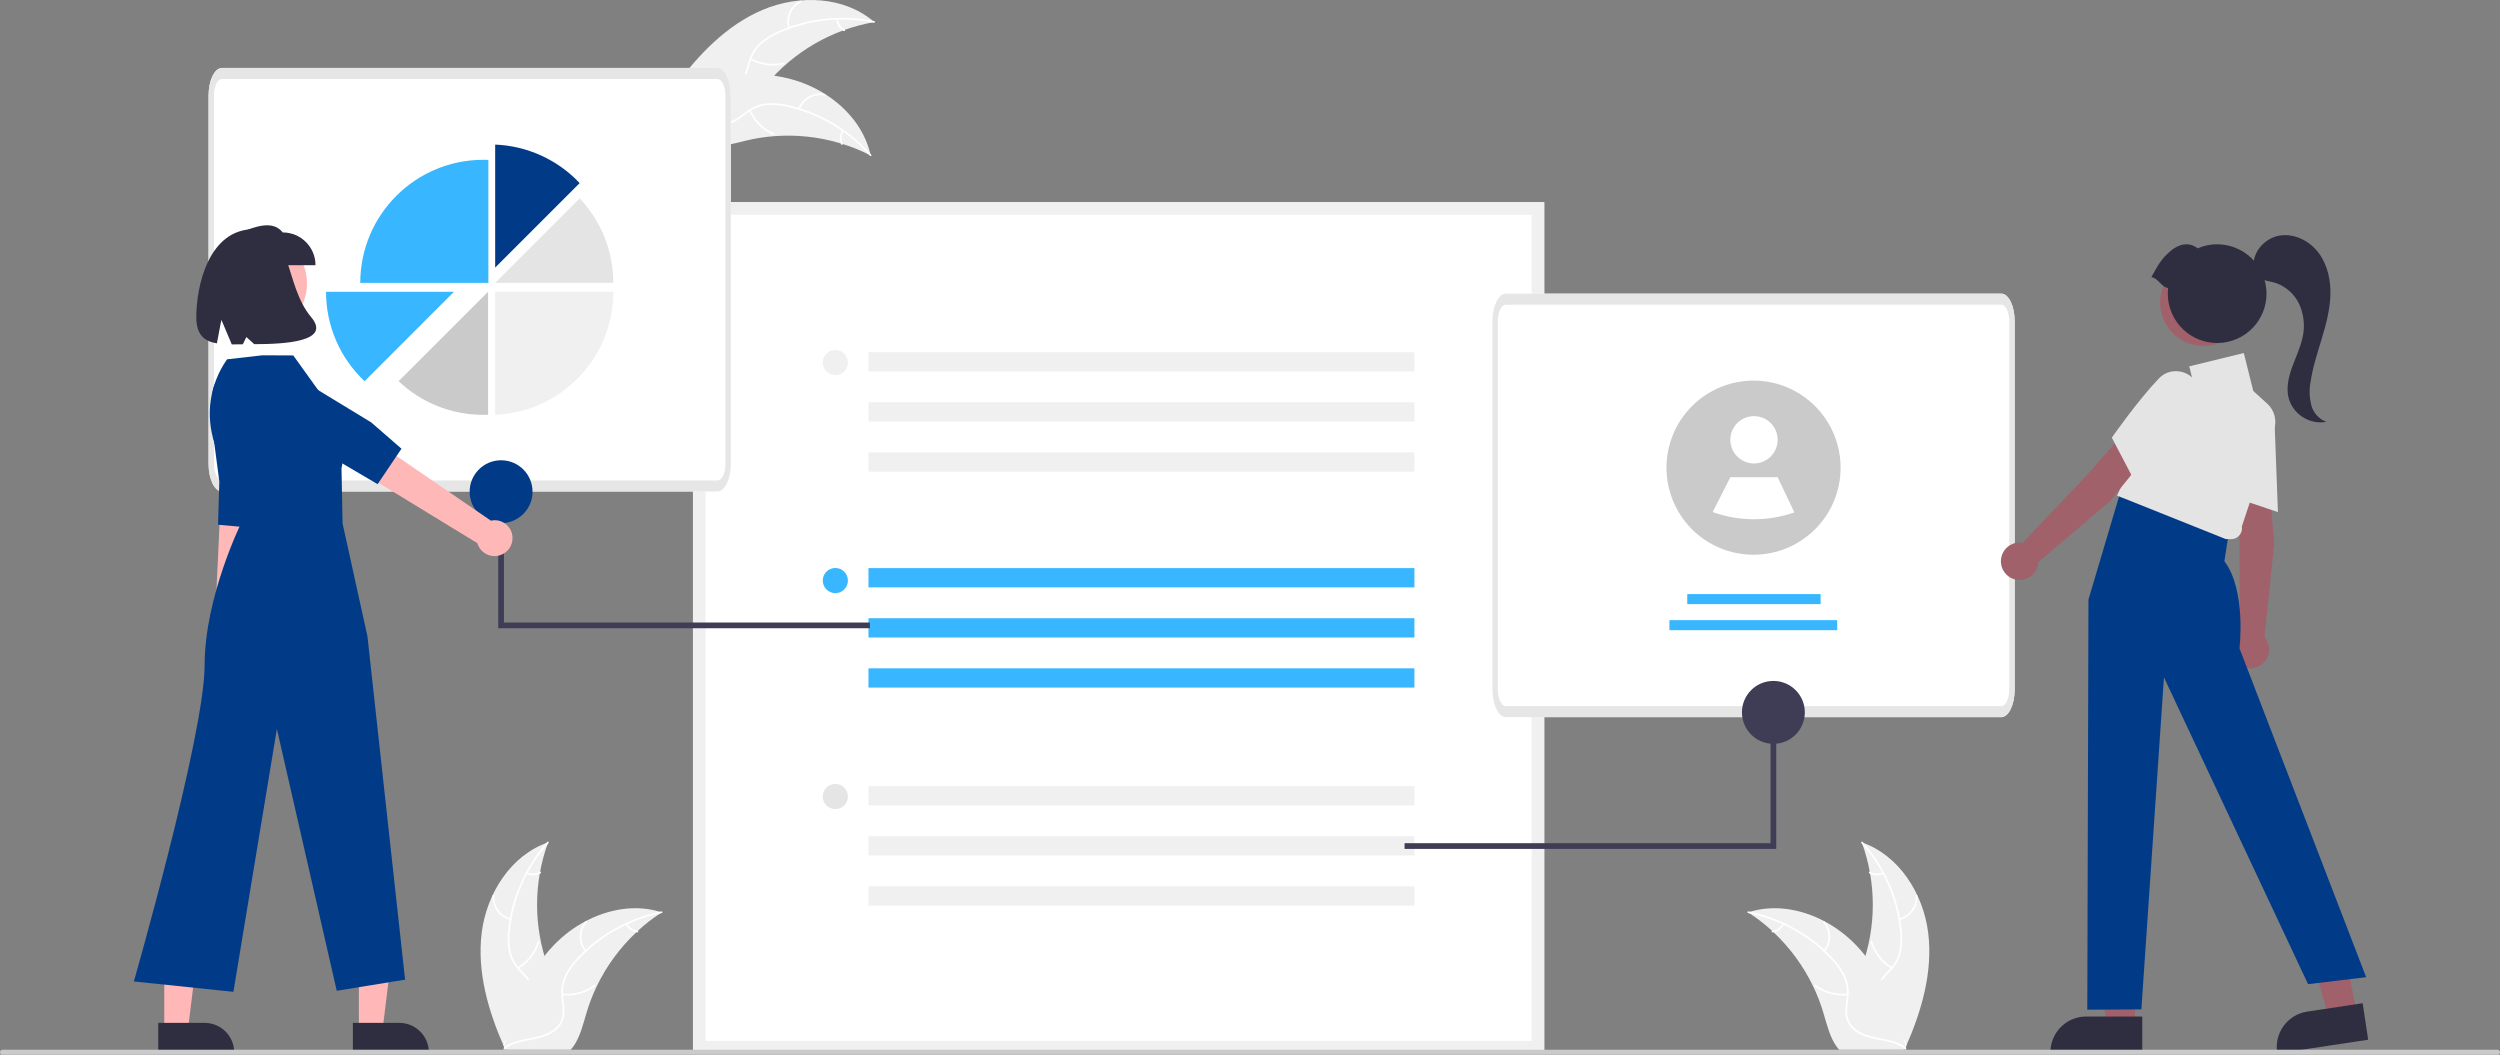 <svg xmlns="http://www.w3.org/2000/svg" id="Layer_2" data-name="Layer 2" viewBox="0 0 751.26 316.95"><rect x="0" y="0" width="751.26" height="316.95" fill="#808080" stroke="none"/><defs><style>      .cls-1 {        fill: #a0616a;      }      .cls-1, .cls-2, .cls-3, .cls-4, .cls-5, .cls-6, .cls-7, .cls-8, .cls-9, .cls-10, .cls-11, .cls-12, .cls-13 {        stroke-width: 0px;      }      .cls-2 {        fill: #38b6ff;      }      .cls-3 {        fill: #3f3d56;      }      .cls-4 {        fill: #ffb8b8;      }      .cls-5 {        fill: #2f2e41;      }      .cls-6 {        fill: #cacaca;      }      .cls-7 {        fill: #013b88;      }      .cls-8 {        fill: #e5e5e5;      }      .cls-9 {        fill: #e6e6e6;      }      .cls-10 {        fill: #fff;      }      .cls-11 {        fill: #e4e4e4;      }      .cls-12 {        fill: #f0f0f0;      }      .cls-13 {        fill: #ffb7b7;      }    </style></defs><g id="Layer_1-2" data-name="Layer 1"><g><path class="cls-12" d="M229.21,2.95c10.91-4.62,24.59-4.11,33.51,3.68-12.69,2.23-24.18,8.88-32.44,18.76-3.17,3.82-6.3,8.41-11.18,9.36-3.03.59-6.21-.43-8.8-2.11-2.59-1.69-4.7-4-6.78-6.29l-.72-.27c6.98-9.58,15.5-18.51,26.41-23.13Z"></path><path class="cls-10" d="M262.59,6.83c-9.6-1.99-19.59-.9-28.54,3.11-1.94.83-3.74,1.96-5.33,3.35-1.51,1.4-2.61,3.18-3.19,5.16-.58,1.83-.97,3.77-1.98,5.42-1.08,1.7-2.83,2.86-4.81,3.18-2.43.47-4.89.03-7.28-.48-2.65-.57-5.4-1.2-8.09-.53-.33.08-.43-.43-.11-.51,4.69-1.16,9.22,1.42,13.91,1.19,2.19-.11,4.36-.88,5.67-2.72,1.15-1.61,1.54-3.61,2.12-5.47.54-1.93,1.55-3.7,2.93-5.16,1.51-1.47,3.27-2.66,5.18-3.54,4.28-2.04,8.86-3.4,13.56-4.02,5.36-.74,10.82-.56,16.12.54.33.07.16.56-.17.5h0Z"></path><path class="cls-10" d="M236.86,8.48c-.97-3.29.59-6.8,3.68-8.28.3-.14.54.32.24.46-2.88,1.38-4.33,4.65-3.41,7.71.1.32-.42.43-.51.11Z"></path><path class="cls-10" d="M225.7,17.48c2.97,1.65,6.44,2.12,9.74,1.33.33-.08.43.43.11.51-3.43.83-7.05.33-10.14-1.4-.29-.16,0-.6.29-.44Z"></path><path class="cls-10" d="M251.81,5.73c.11,1.33.88,2.51,2.04,3.16.3.16,0,.6-.29.44-1.29-.71-2.14-2.02-2.27-3.49-.02-.14.06-.28.2-.31.14-.03.28.06.31.2h0Z"></path><path class="cls-12" d="M261.66,46.73c-.19-.1-.37-.19-.57-.28-2.53-1.27-5.15-2.33-7.85-3.17-.21-.07-.42-.13-.63-.2-6.52-1.96-13.35-2.69-20.14-2.15-2.7.22-5.38.64-8.02,1.26-3.64.86-7.52,2.08-11.13,1.7-.38-.04-.75-.09-1.12-.18l-9.67-16.72s0-.1-.01-.15l-.42-.65c.13-.04.27-.08.41-.12.08-.02.16-.05.23-.07.05-.02.1-.03.15-.05.02,0,.03-.01.05-.01.05-.02.09-.03.13-.04.78-.23,1.56-.45,2.35-.67t0,0c5.97-1.71,12.13-2.71,18.33-2.97.19,0,.37-.01.56-.01,2.78-.06,5.55.1,8.3.49,1.51.22,3,.51,4.47.88,3.81.96,7.45,2.51,10.78,4.6,6.63,4.17,11.86,10.41,13.64,17.94.05.19.09.38.13.58Z"></path><path class="cls-10" d="M261.42,46.81c-6.47-7.37-15.1-12.51-24.66-14.7-2.05-.51-4.17-.69-6.27-.54-2.05.21-4,.97-5.65,2.2-1.57,1.11-3.04,2.43-4.85,3.14-1.88.71-3.98.58-5.76-.36-2.22-1.09-3.92-2.92-5.52-4.77-1.78-2.05-3.59-4.21-6.14-5.3-.31-.13-.09-.6.22-.47,4.44,1.9,6.51,6.69,10.39,9.33,1.81,1.23,4.01,1.92,6.16,1.24,1.89-.6,3.41-1.95,4.98-3.09,1.6-1.22,3.47-2.03,5.45-2.35,2.09-.26,4.21-.16,6.27.29,4.65.95,9.12,2.62,13.25,4.95,4.73,2.64,8.97,6.07,12.54,10.14.22.25-.21.55-.43.3Z"></path><path class="cls-10" d="M239.89,32.63c1.21-3.21,4.56-5.07,7.93-4.4.33.07.24.58-.09.51-3.13-.63-6.26,1.11-7.36,4.11-.12.32-.59.09-.47-.22h0Z"></path><path class="cls-10" d="M225.56,33.1c1.37,3.1,3.87,5.58,6.98,6.92.31.13.09.61-.22.47-3.24-1.41-5.83-3.99-7.25-7.22-.14-.31.36-.48.49-.18h0Z"></path><path class="cls-10" d="M253.49,39.44c-.71,1.13-.81,2.53-.27,3.75.14.31-.35.48-.49.18-.6-1.35-.49-2.9.29-4.15.06-.13.22-.18.35-.12.13.06.19.22.12.35h0Z"></path><polygon class="cls-1" points="641.59 308.26 633.03 308.26 628.95 275.24 641.59 275.24 641.59 308.26"></polygon><path class="cls-5" d="M643.77,316.56h-27.61v-.35c0-5.93,4.81-10.74,10.74-10.74h16.86s0,11.09,0,11.09Z"></path><polygon class="cls-1" points="708.25 304.56 699.78 305.84 690.82 273.79 701.92 271.91 708.25 304.56"></polygon><path class="cls-5" d="M711.65,312.44l-27.3,4.13-.05-.35c-.89-5.87,3.15-11.34,9.02-12.23h0s16.67-2.52,16.67-2.52l1.66,10.97Z"></path><path class="cls-10" d="M464.05,316.56h-255.81V60.75h255.81v255.81Z"></path><path class="cls-12" d="M464.05,316.56h-255.81V60.75h255.81v255.81ZM212.01,312.78h248.26V64.53h-248.26v248.25Z"></path><rect class="cls-2" x="260.98" y="170.72" width="164.06" height="5.79"></rect><rect class="cls-2" x="260.98" y="185.78" width="164.06" height="5.79"></rect><rect class="cls-2" x="260.98" y="200.83" width="164.06" height="5.79"></rect><circle class="cls-2" cx="251.02" cy="174.46" r="3.78"></circle><rect class="cls-12" x="260.98" y="105.84" width="164.06" height="5.79"></rect><rect class="cls-12" x="260.98" y="120.89" width="164.06" height="5.79"></rect><rect class="cls-12" x="260.98" y="135.95" width="164.06" height="5.79"></rect><circle class="cls-12" cx="251.02" cy="108.95" r="3.78"></circle><rect class="cls-12" x="260.98" y="236.23" width="164.06" height="5.79"></rect><rect class="cls-12" x="260.98" y="251.29" width="164.06" height="5.79"></rect><rect class="cls-12" x="260.98" y="266.35" width="164.06" height="5.79"></rect><circle class="cls-8" cx="251.02" cy="239.35" r="3.78"></circle><path id="a663a212-5a7a-4ecb-8a2f-6fa6ae0edb66-668" class="cls-10" d="M601.37,215.51h-148.85c-2.23,0-4.04-3.7-4.04-8.27v-110.73c0-4.56,1.81-8.26,4.04-8.27h148.85c2.23,0,4.04,3.7,4.04,8.27v110.73c0,4.56-1.81,8.26-4.04,8.27Z"></path><path id="a98f1666-d830-4ea5-aaaf-8bede3f0142e-669" class="cls-9" d="M601.37,215.51h-148.85c-2.23,0-4.04-3.7-4.04-8.27v-110.73c0-4.56,1.81-8.26,4.04-8.27h148.85c2.23,0,4.04,3.7,4.04,8.27v110.73c0,4.56-1.81,8.26-4.04,8.27ZM452.52,91.55c-1.34,0-2.42,2.22-2.42,4.96v110.73c0,2.74,1.09,4.96,2.42,4.96h148.85c1.34,0,2.42-2.22,2.42-4.96v-110.73c0-2.74-1.09-4.96-2.42-4.96h-148.85Z"></path><rect class="cls-2" x="507.03" y="178.53" width="40.07" height="3.01"></rect><rect class="cls-2" x="501.67" y="186.36" width="50.42" height="3.01"></rect><path class="cls-6" d="M553.11,140.54c0,14.45-11.73,26.17-26.18,26.16-4.32,0-8.58-1.07-12.39-3.12h0c-12.72-6.86-17.48-22.73-10.62-35.45s22.72-17.48,35.44-10.62c8.47,4.56,13.75,13.41,13.75,23.03Z"></path><circle class="cls-10" cx="527.08" cy="132.16" r="7.11"></circle><path class="cls-10" d="M539.22,153.97c-7.95,2.79-16.62,2.76-24.55-.1h0s5.3-10.46,5.3-10.46h14.22l5.03,10.56Z"></path><polygon class="cls-3" points="422.08 255.1 533.77 255.1 533.77 206.13 532.05 206.13 532.05 253.38 422.08 253.38 422.08 255.1"></polygon><circle class="cls-3" cx="532.91" cy="214.07" r="9.45"></circle><path id="afd00def-263c-4571-9f5d-7c41b30310dc-670" class="cls-10" d="M215.57,147.69H66.72c-2.23,0-4.04-3.7-4.04-8.27V28.69c0-4.56,1.81-8.26,4.04-8.27h148.85c2.23,0,4.04,3.7,4.04,8.27v110.73c0,4.56-1.81,8.26-4.04,8.27Z"></path><path id="e92130d0-80d8-429c-a3ca-73c1ffe05a6e-671" class="cls-9" d="M215.57,147.69H66.72c-2.23,0-4.04-3.7-4.04-8.27V28.69c0-4.56,1.81-8.26,4.04-8.27h148.85c2.23,0,4.04,3.7,4.04,8.27v110.73c0,4.56-1.81,8.26-4.04,8.27ZM66.72,23.73c-1.34,0-2.42,2.22-2.42,4.96v110.73c0,2.74,1.09,4.96,2.42,4.96h148.85c1.34,0,2.42-2.22,2.42-4.96V28.69c0-2.74-1.09-4.96-2.42-4.96H66.72Z"></path><path class="cls-7" d="M174.19,55.02c-6.62-7.03-15.74-11.19-25.39-11.57v36.96l25.39-25.39Z"></path><path class="cls-11" d="M174.19,59.62l-25.39,25.39h35.49c.01-9.45-3.6-18.54-10.09-25.39Z"></path><path class="cls-12" d="M184.32,87.67c0,2.3-.21,4.6-.64,6.87-.03.18-.07.36-.1.53-.8,3.95-2.25,7.74-4.28,11.22-.11.19-.22.37-.33.56h0c-2,3.3-4.51,6.26-7.43,8.79-.14.13-.29.25-.44.37-6.27,5.28-14.12,8.31-22.31,8.62v-36.96h35.53Z"></path><path class="cls-6" d="M145.2,124.66c.49,0,.98-.01,1.47-.03v-36.96l-26.88,26.88c6.86,6.51,15.96,10.13,25.41,10.11Z"></path><path class="cls-2" d="M145.25,48.02c-20.43,0-36.99,16.56-36.99,36.99h0s38.5,0,38.5,0v-36.96c-.5-.02-1-.03-1.5-.03Z"></path><path class="cls-2" d="M136.43,87.67l-7.78,7.78-.25.25h0s-6.78,6.79-6.78,6.79l-.26.26-7.33,7.33-.26.26h0s-4.22,4.22-4.22,4.22c-7.4-6.98-11.59-16.71-11.58-26.88h38.46Z"></path><polygon class="cls-3" points="261.41 188.79 149.72 188.79 149.72 139.82 151.44 139.82 151.44 187.07 261.41 187.07 261.41 188.79"></polygon><circle class="cls-7" cx="150.58" cy="147.76" r="9.45"></circle><path class="cls-1" d="M681.85,144.61l-9.51,2.49.63,15.41.08,28.06c-2.55,1.77-3.19,5.27-1.43,7.82,1.77,2.55,5.27,3.19,7.82,1.43,2.55-1.77,3.19-5.27,1.43-7.82-.12-.17-.25-.33-.38-.49l2.92-28.16-1.57-18.73Z"></path><path class="cls-11" d="M684.51,153.88l-13.89-4.68-.03-.21c-.02-.13-2.06-13.29-2.03-22.32-.06-2.04.79-3.99,2.31-5.35,2.13-1.95,5.22-2.44,7.85-1.26,2.81,1.16,4.69,3.86,4.8,6.9l1.01,26.92Z"></path><path class="cls-7" d="M658.66,152.59l-21.25-5.5-9.82,33.08-.35,123.25,16.25-.1,6.79-99.76,43.3,92.18,17.46-2.09-38.06-98.81s2.09-17.46-4.54-26.19l1.4-9.08-11.17-6.98Z"></path><path class="cls-11" d="M670.46,162.02l-1.61-.03-32.66-13.05,15.62-34.8,7.42,1.35-1.35-5.4,16.39-4.01,2.85,11.41,4.21,3.83c2.17,1.97,2.97,5.03,2.04,7.81l-9.69,29.08c.3,1.78-.9,3.47-2.67,3.77-.18.03-.36.05-.55.05Z"></path><path class="cls-1" d="M645.9,135.96l-8.59-4.77-10.19,11.58-19.33,20.34c-3.07-.49-5.95,1.6-6.44,4.67s1.6,5.95,4.67,6.44c3.07.49,5.95-1.6,6.44-4.67.03-.2.05-.41.06-.62l21.57-18.34,11.81-14.63Z"></path><path class="cls-11" d="M641.42,144.5l-6.81-12.98.12-.17c.08-.11,7.7-11.03,13.95-17.54,1.37-1.51,3.33-2.34,5.36-2.27,2.89.07,5.46,1.84,6.55,4.51,1.23,2.78.72,6.03-1.3,8.3l-17.88,20.15Z"></path><circle class="cls-1" cx="662.15" cy="90.93" r="13.02"></circle><path class="cls-5" d="M646.48,83.3c2.19-3.92,3.03-5.56,5.85-7.94,2.5-2.11,5.57-2.73,8.05-.73,7.52-3.25,16.25.21,19.5,7.73,3.25,7.52-.21,16.25-7.73,19.5-7.52,3.25-16.25-.21-19.5-7.73-.8-1.86-1.22-3.86-1.22-5.89,0-.56.04-1.12.1-1.68-2.15-.3-2.89-2.97-5.05-3.27Z"></path><path class="cls-4" d="M70.52,197.15c2.32-1.39,3.06-4.4,1.67-6.71-.15-.25-.32-.48-.51-.7l6.36-63.8-10.62.7-2.94,62.82c-1.92,1.92-1.93,5.03-.01,6.96,1.6,1.61,4.1,1.91,6.04.73h0Z"></path><path class="cls-7" d="M63.13,123.57l2.78,21.15-.39,12.96,11.68,1.07,2.34-10.78,1.29-28.55c.2-4.47-3.08-8.33-7.53-8.85h0c-4.62-.54-8.82,2.73-9.43,7.34l-.75,5.64Z"></path><polygon class="cls-13" points="107.84 309.7 114.93 309.7 118.29 282.38 107.84 282.38 107.84 309.7"></polygon><path class="cls-5" d="M106.04,307.38h13.95s0,0,0,0c4.91,0,8.89,3.98,8.89,8.89v.29h-22.84s0-9.18,0-9.18Z"></path><polygon class="cls-13" points="49.36 309.7 56.44 309.7 59.81 282.38 49.36 282.38 49.36 309.7"></polygon><path class="cls-5" d="M47.55,307.38h13.95s0,0,0,0c4.91,0,8.89,3.98,8.89,8.89v.29h-22.84s0-9.18,0-9.18Z"></path><circle class="cls-4" cx="76.9" cy="85.17" r="15.36"></circle><path class="cls-7" d="M78.89,106.76l-10.66,1.22h0c-5.26,7.46-6.61,16.98-3.63,25.61l8.04,23.26s-11.16,22.38-11.16,43.15-21.26,94.93-21.26,94.93l29.92,3.12,13.06-79,17.99,78.68,20.54-3.34-11.31-103.16-7.48-33.95-.32-16.56s3.18-12.42-4.78-20.38l-9.71-13.53-9.25-.04Z"></path><path class="cls-4" d="M154.01,161.47c-.12-2.96-2.61-5.26-5.57-5.14-.32.01-.63.05-.94.12l-57.95-39.71-4.91,10.57,58.81,35.91c.83,2.86,3.82,4.5,6.68,3.67,2.39-.69,4-2.94,3.88-5.42h0Z"></path><path class="cls-7" d="M79.43,129.82l21.79,8.47,12.25,7.2,7.18-10.65-9.13-7.93-26.75-16.27c-4.19-2.55-9.63-1.42-12.46,2.57h0c-2.95,4.16-2.02,9.91,2.09,12.93l5.03,3.69Z"></path><path class="cls-5" d="M94.8,79.69h-22.56v-9.84c4.95-1.97,9.8-3.64,12.73,0,5.43,0,9.84,4.4,9.84,9.84Z"></path><path class="cls-5" d="M76.26,68.87c-13.49.06-17.27,16.91-17.27,26.45,0,5.32,2.41,7.22,6.19,7.87l1.34-7.12,3.13,7.43c1.06,0,2.18-.02,3.33-.04l1.06-2.18,2.36,2.14c9.47.01,23.23-.83,17.12-8.1-8.18-9.73-5.51-26.5-17.27-26.45Z"></path><path class="cls-5" d="M694.58,121.82c-.6-2.26-.69-4.62-.26-6.92.63-4.43,2.04-8.71,3.34-13,1.29-4.29,2.48-8.66,2.63-13.14.15-4.48-.82-9.12-3.49-12.71-2.67-3.6-7.22-5.95-11.65-5.28-4.23.65-7.93,4.46-7.95,8.7-.76,1.37.22,3.24,1.61,4.05,1.46.85,3.22.97,4.84,1.45,3.22,1.04,5.85,3.37,7.28,6.44,1.39,3.06,1.76,6.49,1.05,9.78-.64,3.19-2.11,6.14-3.21,9.19-1.1,3.06-1.84,6.41-.95,9.54,1.52,4.78,6.32,7.7,11.26,6.86-2.21-.84-3.89-2.69-4.52-4.97Z"></path><path class="cls-6" d="M750.51,316.95H.75c-.42,0-.75-.34-.75-.75s.34-.75.75-.75h749.76c.42,0,.75.34.75.75s-.34.75-.75.75Z"></path><path class="cls-12" d="M579.43,280.31c-1.46-11.76-8.75-23.34-19.96-27.17,4.42,12.1,4.42,25.38,0,37.48-1.72,4.66-4.12,9.66-2.5,14.36,1.01,2.92,3.48,5.16,6.23,6.56,2.76,1.4,5.82,2.06,8.84,2.72l.59.49c4.8-10.83,8.26-22.68,6.8-34.44Z"></path><path class="cls-10" d="M559.36,253.37c6.53,7.32,10.59,16.5,11.6,26.26.25,2.1.18,4.22-.23,6.29-.46,2.01-1.45,3.85-2.87,5.34-1.29,1.42-2.78,2.72-3.7,4.43-.93,1.78-1.06,3.88-.34,5.76.82,2.34,2.42,4.25,4.06,6.06,1.82,2.01,3.74,4.07,4.51,6.74.09.32.59.16.5-.16-1.34-4.64-5.85-7.27-7.99-11.45-1-1.95-1.42-4.21-.48-6.27.82-1.8,2.35-3.14,3.67-4.57,1.4-1.44,2.43-3.2,3-5.12.51-2.04.67-4.16.47-6.26-.37-4.73-1.49-9.37-3.31-13.76-2.05-5.01-4.93-9.64-8.54-13.68-.22-.25-.57.14-.35.39h0Z"></path><path class="cls-10" d="M570.82,276.47c3.33-.81,5.59-3.91,5.33-7.33-.03-.33-.55-.31-.52.03.25,3.18-1.86,6.08-4.97,6.81-.33.08-.16.57.16.5h0Z"></path><path class="cls-10" d="M568.61,290.63c-2.91-1.74-5.07-4.51-6.02-7.77-.09-.32-.59-.16-.5.16,1,3.39,3.25,6.27,6.29,8.07.29.17.52-.3.23-.47h0Z"></path><path class="cls-10" d="M565.71,262.14c-1.2.57-2.62.5-3.75-.19-.29-.18-.52.29-.23.47,1.26.76,2.82.84,4.15.22.13-.05.21-.19.17-.33-.05-.14-.19-.21-.33-.17h0Z"></path><path class="cls-12" d="M525.29,274.15c.18.11.35.23.53.35,2.36,1.55,4.59,3.29,6.67,5.21.16.15.33.3.48.45,4.96,4.67,9.01,10.21,11.95,16.35,1.17,2.45,2.14,4.98,2.93,7.57,1.08,3.58,1.97,7.55,4.1,10.48.22.31.46.6.71.88h19.32s.09-.04.13-.06l.77.04c-.03-.14-.07-.28-.1-.41-.02-.08-.04-.16-.06-.24-.01-.05-.03-.11-.04-.15,0-.02,0-.04-.01-.05,0-.05-.02-.09-.03-.14-.19-.79-.39-1.58-.6-2.37t0,0c-1.51-6.03-3.73-11.85-6.61-17.35-.09-.16-.18-.33-.27-.49-1.33-2.44-2.87-4.76-4.58-6.95-.94-1.19-1.94-2.34-3-3.43-2.74-2.82-5.9-5.19-9.38-7.02-6.93-3.66-14.95-5.06-22.35-2.82-.19.06-.37.11-.56.18Z"></path><path class="cls-10" d="M525.34,274.39c9.62,1.91,18.39,6.8,25.07,13.98,1.47,1.52,2.68,3.26,3.61,5.16.84,1.88,1.16,3.95.93,5.99-.18,1.91-.58,3.85-.29,5.77.33,1.98,1.49,3.73,3.19,4.81,2.06,1.38,4.49,1.93,6.89,2.39,2.66.51,5.44,1,7.66,2.66.27.2.57-.23.3-.43-3.87-2.89-9.05-2.29-13.28-4.33-1.97-.95-3.67-2.51-4.16-4.72-.43-1.93-.01-3.93.18-5.86.25-1.99.02-4.02-.69-5.89-.82-1.94-1.97-3.73-3.39-5.28-3.15-3.55-6.83-6.59-10.92-8.99-4.65-2.77-9.74-4.73-15.06-5.78-.33-.07-.37.46-.04.52h0Z"></path><path class="cls-10" d="M548.39,285.93c2.17-2.65,2.11-6.49-.16-9.06-.22-.25-.62.08-.4.33,2.12,2.39,2.17,5.97.13,8.43-.21.26.22.55.43.3Z"></path><path class="cls-10" d="M555.16,298.57c-3.37.37-6.76-.55-9.49-2.58-.27-.2-.57.23-.3.43,2.84,2.1,6.37,3.05,9.88,2.66.33-.04.24-.55-.09-.51Z"></path><path class="cls-10" d="M535.69,277.57c-.62,1.18-1.79,1.97-3.11,2.11-.33.03-.24.55.09.51,1.46-.16,2.76-1.03,3.45-2.33.08-.12.05-.28-.07-.36-.12-.08-.28-.05-.36.07h0Z"></path><path class="cls-12" d="M144.75,280.31c1.46-11.76,8.75-23.34,19.96-27.17-4.42,12.1-4.42,25.38,0,37.48,1.72,4.66,4.12,9.66,2.5,14.36-1.01,2.92-3.48,5.16-6.23,6.56-2.76,1.4-5.82,2.06-8.84,2.72l-.59.49c-4.8-10.83-8.26-22.68-6.8-34.44Z"></path><path class="cls-10" d="M164.82,253.37c-6.53,7.32-10.59,16.5-11.6,26.26-.25,2.1-.18,4.22.23,6.29.46,2.01,1.45,3.85,2.87,5.34,1.29,1.42,2.78,2.72,3.7,4.43.93,1.78,1.06,3.88.34,5.76-.82,2.34-2.42,4.25-4.06,6.06-1.82,2.01-3.74,4.07-4.51,6.74-.09.32-.59.16-.5-.16,1.34-4.64,5.85-7.27,7.99-11.45,1-1.95,1.42-4.21.48-6.27-.82-1.8-2.35-3.14-3.67-4.57-1.4-1.44-2.43-3.2-3-5.12-.51-2.04-.67-4.16-.47-6.26.37-4.73,1.49-9.37,3.31-13.76,2.05-5.01,4.93-9.64,8.54-13.68.22-.25.57.14.35.39h0Z"></path><path class="cls-10" d="M153.36,276.47c-3.33-.81-5.59-3.91-5.33-7.33.03-.33.55-.31.52.03-.25,3.18,1.86,6.08,4.97,6.81.33.08.16.57-.16.5Z"></path><path class="cls-10" d="M155.57,290.63c2.91-1.74,5.07-4.51,6.02-7.77.09-.32.59-.16.5.16-1,3.39-3.25,6.27-6.29,8.07-.29.17-.52-.3-.23-.47h0Z"></path><path class="cls-10" d="M158.47,262.14c1.2.57,2.62.5,3.75-.19.29-.18.52.29.23.47-1.26.76-2.82.84-4.15.22-.13-.05-.21-.19-.17-.33.05-.14.19-.21.33-.17h0Z"></path><path class="cls-12" d="M198.89,274.15c-.18.11-.35.23-.53.35-2.36,1.55-4.59,3.29-6.67,5.21-.16.15-.33.3-.48.45-4.96,4.67-9.01,10.21-11.95,16.35-1.17,2.45-2.14,4.98-2.93,7.57-1.08,3.58-1.97,7.55-4.1,10.48-.22.31-.46.6-.71.88h-19.32s-.09-.04-.13-.06l-.77.04c.03-.14.07-.28.1-.41.02-.08.04-.16.06-.24.01-.05.03-.11.04-.15,0-.02,0-.04.01-.05,0-.05.02-.09.03-.14.19-.79.39-1.58.6-2.37t0,0c1.51-6.03,3.73-11.85,6.61-17.35.09-.16.18-.33.27-.49,1.33-2.44,2.87-4.76,4.58-6.95.94-1.19,1.94-2.34,3-3.43,2.74-2.82,5.9-5.19,9.38-7.02,6.93-3.66,14.95-5.06,22.35-2.82.19.06.37.11.56.18Z"></path><path class="cls-10" d="M198.84,274.39c-9.62,1.91-18.39,6.8-25.07,13.98-1.47,1.52-2.68,3.26-3.61,5.16-.84,1.88-1.16,3.95-.93,5.99.18,1.91.58,3.85.29,5.77-.33,1.98-1.49,3.73-3.19,4.81-2.06,1.38-4.49,1.93-6.89,2.39-2.66.51-5.44,1-7.66,2.66-.27.2-.57-.23-.3-.43,3.87-2.89,9.05-2.29,13.28-4.33,1.97-.95,3.67-2.51,4.16-4.72.43-1.93.01-3.93-.18-5.86-.25-1.99-.02-4.02.69-5.89.82-1.94,1.97-3.73,3.39-5.28,3.15-3.55,6.83-6.59,10.92-8.99,4.65-2.77,9.74-4.73,15.06-5.78.33-.07.37.46.04.52h0Z"></path><path class="cls-10" d="M175.79,285.93c-2.17-2.65-2.11-6.49.16-9.06.22-.25.62.08.4.33-2.12,2.39-2.17,5.97-.13,8.43.21.26-.22.55-.43.3Z"></path><path class="cls-10" d="M169.02,298.57c3.37.37,6.76-.55,9.49-2.58.27-.2.57.23.3.43-2.84,2.1-6.37,3.05-9.88,2.66-.33-.04-.24-.55.09-.51h0Z"></path><path class="cls-10" d="M188.49,277.57c.62,1.18,1.79,1.97,3.11,2.11.33.03.24.55-.09.51-1.46-.16-2.76-1.03-3.45-2.33-.08-.12-.05-.28.07-.36.12-.08.28-.05.36.07h0Z"></path></g></g></svg>